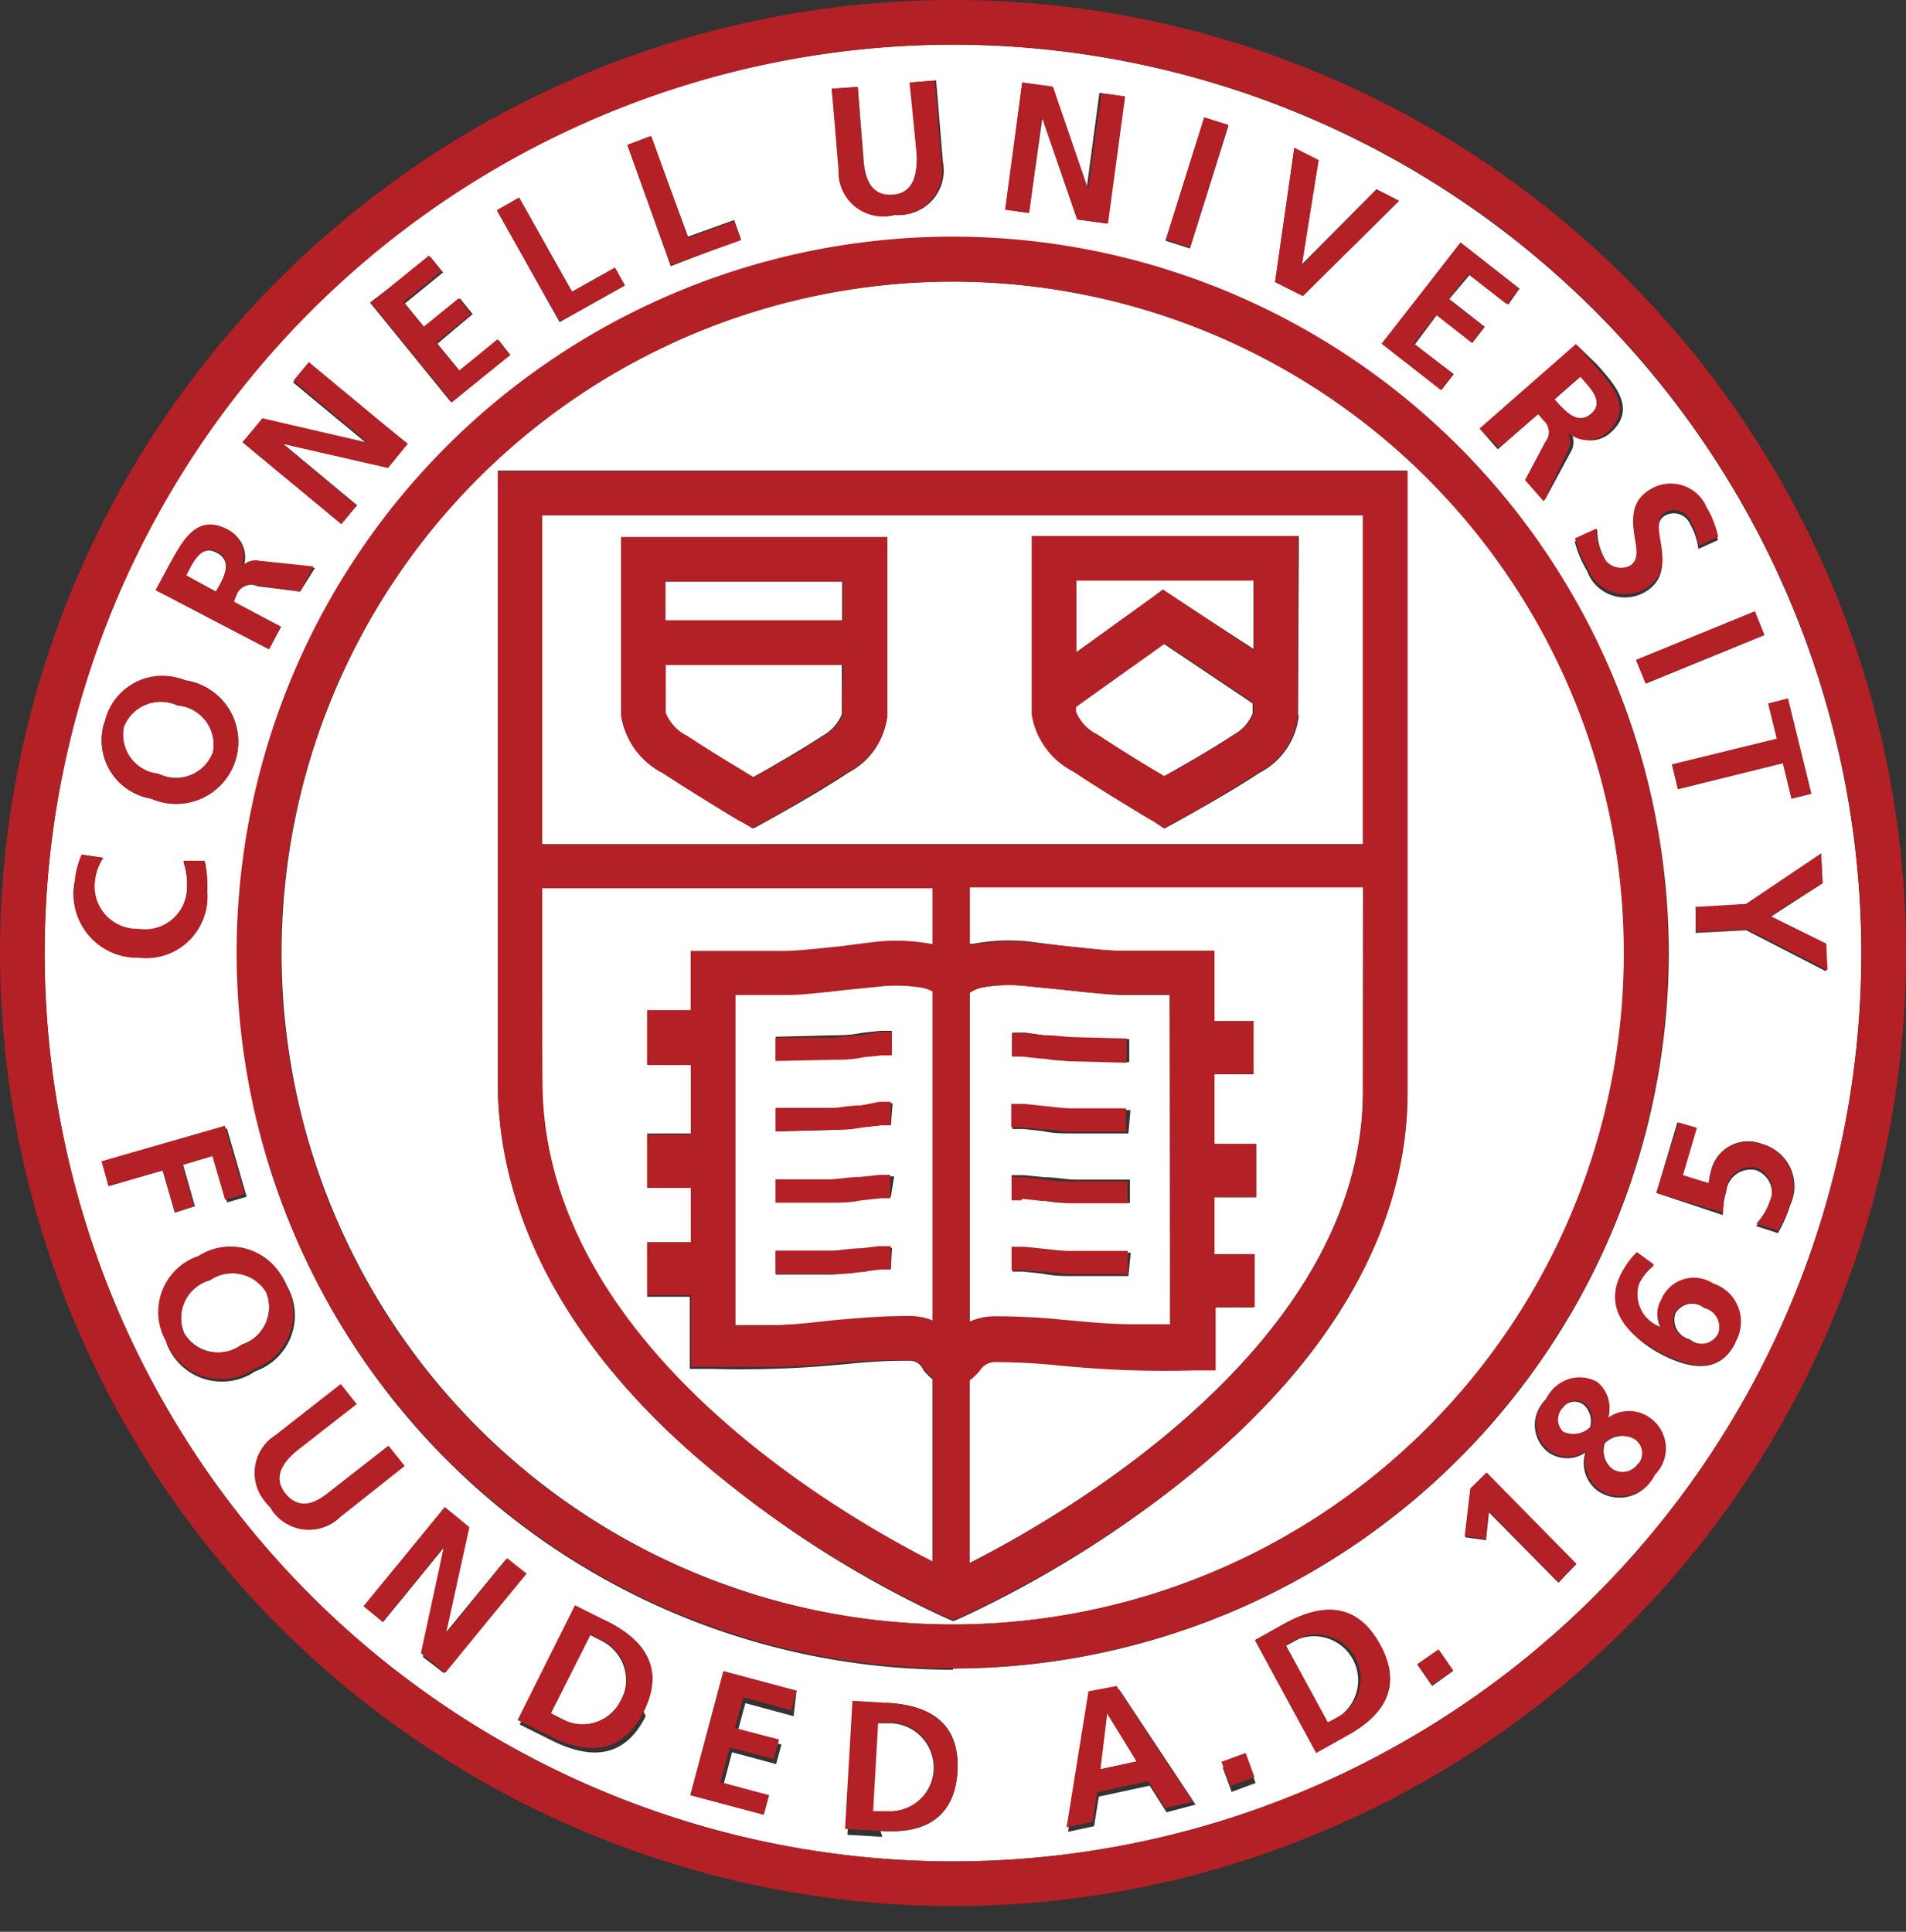 <svg id="Layer_1" data-name="Layer 1" xmlns="http://www.w3.org/2000/svg" viewBox="0 0 64.44 65.31">
  <rect x="0" y="0" width="64.44" height="65.31" fill="#333333" stroke="none"/>
  <defs>
    <style>
      .cls-1 {
        fill: #fff;
      }

      .cls-2 {
        fill: #b32025;
      }
    </style>
  </defs>
  <title>brand</title>
  <g>
    <g>
      <path class="cls-1" d="M29.76,33.34l-1.28.13c-0.73.08-1.36,0.14-1.93,0.16l-1.69,0c0,1.24,0,10,0,11.17H26c1,0,1.76-.09,2.45-0.15s1.39-.13,2.3-0.12a2.06,2.06,0,0,1,.79.15V33.51a1.4,1.4,0,0,0-.32-0.12A5.27,5.27,0,0,0,29.76,33.34ZM28.12,35c0.28,0,.62,0,1-0.08l0.62-.07,0.41,0v0.79H29.82l-0.62.06c-0.41,0-.76.08-1.07,0.09l-1.9.05,0-.79Zm2,7.87H29.82L29.21,43c-0.41,0-.76.08-1.07,0.09H27.87l-1.64,0V42.33l1.63,0h0.27c0.28,0,.62,0,1-0.08l0.62-.06,0.41,0Zm0-2.41H29.82l-0.66.07c-0.39,0-.73.08-1,0.08h-0.2l-1.7,0V39.92l1.69,0h0.21c0.27,0,.59,0,1-0.08l0.66-.07h0.41Zm0-2.42H29.82l-0.62.07c-0.4,0-.75.08-1.07,0.09l-1.89.05,0-.79,1.9,0c0.28,0,.62,0,1-0.09l0.64-.07h0.4Z"/>
      <path class="cls-1" d="M7.33,18.69c-0.46-.25-0.72.16-0.93,0.54l-0.13.25L7.3,20l0.14-.25C7.63,19.4,7.81,18.94,7.33,18.69Z"/>
      <path class="cls-1" d="M18.33,36.58c0,8.86,10,14.63,13.2,16.25v-6.2a1.89,1.89,0,0,1-.31-0.31A0.51,0.51,0,0,0,30.74,46a20.81,20.81,0,0,0-2.16.12c-0.68.06-1.45,0.13-2.55,0.16s-1.93,0-2,0l-0.71,0V43.84H21.88V42h1.48V40.12H21.88v-1.8h1.48V36H21.88v-1.8h1.48v-2h3.17c0.51,0,1.11-.08,1.81-0.15l1.28-.13a6.56,6.56,0,0,1,1.92.08V30H18.33C18.33,33.62,18.33,36.58,18.33,36.58Z"/>
      <path class="cls-1" d="M39.35,21.77l-3,2.14h0c0,0.08,0,.13,0,0.16h0a1.5,1.5,0,0,0,.74.78c0.72,0.48,1.72,1.09,2.25,1.4,0.56-.31,1.62-0.92,2.35-1.4a1.44,1.44,0,0,0,.66-0.73V24.06h0s0-.13,0-0.28Z"/>
      <polygon class="cls-1" points="37.43 57.94 37.2 59.82 38.43 59.55 37.45 57.94 37.43 57.94"/>
      <path class="cls-1" d="M22.47,22.48c0,0.87,0,1.53,0,1.62a1.49,1.49,0,0,0,.73.78c0.72,0.48,1.72,1.09,2.25,1.4,0.56-.31,1.62-0.92,2.35-1.4a1.45,1.45,0,0,0,.66-0.73V24.09h0c0-.09,0-0.63,0-1.36V22.48h-6Z"/>
      <path class="cls-1" d="M28.47,19.66h-6V21h6C28.47,20.53,28.47,20.09,28.47,19.66Z"/>
      <path class="cls-1" d="M7.1,43.28a1.33,1.33,0,0,0-.88,1.78,1.33,1.33,0,0,0,1.95.4A1.33,1.33,0,0,0,9,43.69,1.34,1.34,0,0,0,7.1,43.28Z"/>
      <path class="cls-1" d="M30.15,58.26l-0.48,0-0.17,3,0.48,0A1.49,1.49,0,0,0,30.15,58.26Z"/>
      <path class="cls-1" d="M5.36,26.16a1.33,1.33,0,0,0,1.84-.73A1.33,1.33,0,0,0,6,23.85a1.34,1.34,0,0,0-1.82.73A1.33,1.33,0,0,0,5.36,26.16Z"/>
      <path class="cls-1" d="M20.35,55.48l-0.43-.22-1.34,2.66L19,58.14A1.49,1.49,0,0,0,20.35,55.48Z"/>
      <path class="cls-1" d="M43.91,55.41l-0.43.23,1.42,2.61L45.32,58A1.49,1.49,0,0,0,43.91,55.41Z"/>
      <path class="cls-1" d="M57.65,44.22a0.68,0.68,0,0,0-1,.17,0.68,0.68,0,0,0,.48.89,0.65,0.65,0,0,0,1-.2A0.66,0.66,0,0,0,57.65,44.22Z"/>
      <path class="cls-1" d="M36.38,19.63c0,0.56,0,1.15,0,1.72v0.71l2.51-1.81,0.42-.31,3.07,2c0-.74,0-1.58,0-2.35h-6Z"/>
      <path class="cls-1" d="M53.79,14c0.39-.34.11-0.73-0.17-1.05l-0.19-.21-0.88.77,0.19,0.21C53,14,53.38,14.35,53.79,14Z"/>
      <path class="cls-1" d="M32.22,1.51A30.71,30.71,0,1,0,62.93,32.22,30.75,30.75,0,0,0,32.22,1.51Zm29.4,28.35L59.86,31l1.88,0.93,0,0.91-2.7-1.39-1.71.09,0-.86,1.71-.1,2.53-1.71Zm-1.18-6.24,0.79,3.22L60.57,27,60.28,25.8l-3.55.88-0.2-.83L60.08,25l-0.29-1.19Zm-0.79-2.15-4,1.64-0.32-.8,4-1.64Zm-3.86-4.82a1.32,1.32,0,0,1,1.9.61,3.25,3.25,0,0,1,.39,1l-0.66.3a2.22,2.22,0,0,0-.28-0.84,0.6,0.6,0,0,0-.86-0.28c-0.65.38,0.58,1.84-.67,2.58a1.36,1.36,0,0,1-1.95-.71,3.75,3.75,0,0,1-.42-1L54,17.9a2.06,2.06,0,0,0,.26,1,0.68,0.68,0,0,0,.87.37C55.81,18.82,54.56,17.38,55.79,16.65ZM54,12.33c0.61,0.69,1.35,1.5.45,2.3a1,1,0,0,1-1.34,0h0a0.63,0.63,0,0,1,0,.64L52.23,16.9l-0.63-.72,0.68-1.28a0.53,0.53,0,0,0-.06-0.74L52,14l-1.36,1.19-0.57-.65,3.26-2.86ZM51.37,9.76L51,10.29l-1.31-1L49,10.11l1.2,0.94-0.42.54-1.2-.94-0.75,1,1.32,1-0.42.54-2-1.57L49.38,8.2ZM43.76,5l0.82,0.42L44,8.95h0L46.54,6.4,47.3,6.79,44.05,10l-0.94-.47ZM40.71,4l0.82,0.26-1.3,4.14-0.82-.26ZM34.56,2.79l1,0.14,1.18,3.43h0l0.43-3.22L38,3.26l-0.58,4.3-1-.14L35.24,4h0L34.79,7.2,34,7.09ZM29,2.94l0.2,2.5c0.06,0.74.34,1.2,1,1.15S31,6,31,5.29l-0.21-2.5,0.86-.07,0.23,2.76a1.5,1.5,0,0,1-1.6,1.78,1.5,1.5,0,0,1-1.88-1.49L28.12,3ZM22,4.6L23.26,8l1.56-.56,0.23,0.64L22.68,9,21.21,4.9ZM17.55,6.68l1.79,3.18,1.45-.81,0.33,0.6-2.2,1.24L16.8,7.11Zm-3,2,0.43,0.53-1.29,1.05,0.68,0.83,1.18-1,0.43,0.53-1.19,1,0.77,0.94,1.3-1.06L17.25,12l-2,1.6-2.74-3.37Zm-5.63,5.5L12.41,15h0l-2.5-2.07,0.52-.63L13.78,15l-0.67.81L9.57,15h0l2.5,2.08-0.53.63L8.2,14.95Zm-3.17,5c0.43-.81.92-1.8,2-1.23a1,1,0,0,1,.47,1.25h0a0.64,0.64,0,0,1,.61-0.19l1.82,0.19L10.15,20l-1.44-.18A0.53,0.53,0,0,0,8,20.1l-0.13.25L9.5,21.19l-0.4.76-3.83-2Zm-2.16,5.3A2,2,0,0,1,6.26,23a2.1,2.1,0,1,1-1.15,4A2,2,0,0,1,3.54,24.39Zm-1,5.43a2.82,2.82,0,0,1,.24-1L3.49,29a1.73,1.73,0,0,0-.29.91,1.44,1.44,0,0,0,1.48,1.53,1.42,1.42,0,0,0,1.64-1.35,2.37,2.37,0,0,0-.12-0.95H6.93a4.25,4.25,0,0,1,.08,1,2.07,2.07,0,0,1-2.31,2.21A2.14,2.14,0,0,1,2.52,29.82Zm0.91,9.44,4.17-1.2,0.67,2.31-0.66.19L7.19,39.08l-1,.3,0.4,1.4L5.91,41,5.5,39.57l-1.83.53Zm2.18,6.1a2,2,0,0,1,1.09-2.9,2,2,0,0,1,2.93.92,2,2,0,0,1-1.07,2.89A2,2,0,0,1,5.61,45.36Zm3.52,5.57a1.51,1.51,0,0,1,.19-2.41l2.17-1.72L12,47.48l-2,1.56c-0.58.46-.81,0.95-0.4,1.47s0.94,0.41,1.52-.06l2-1.56,0.54,0.68-2.17,1.72A1.51,1.51,0,0,1,9.12,50.93Zm5.1,5L15,52.33h0l-2.05,2.51-0.64-.53L15,51l0.83,0.67-0.78,3.55h0l2.06-2.51L17.8,53.2,15,56.56Zm7.53,2c-0.77,1.54-2,1.41-3.2.81l-1.06-.53,1.95-3.88L20.5,54.8C21.69,55.39,22.53,56.32,21.76,57.86Zm5,0-1.63-.44-0.27,1,1.49,0.4-0.18.66-1.49-.4-0.31,1.18L26,60.69l-0.18.66-2.48-.66,1.12-4.19,2.47,0.66Zm3,4.08-1.18-.07,0.25-4.33L30,57.57c1.32,0.07,2.47.59,2.37,2.31S31.09,62,29.77,61.9Zm9.61-.83-0.57-.9-1.72.37-0.16,1-0.88.19,0.74-4.6,1-.2,2.57,3.88Zm2.2-.69-0.3-.82,0.81-.3,0.3,0.82ZM45.5,58.7l-1,.56-2.07-3.81,1-.56c1.17-.64,2.41-0.8,3.23.71S46.67,58.07,45.5,58.7ZM48.42,57l-0.5-.72,0.71-.5,0.5,0.71Zm-16.2-.55a24.2,24.2,0,1,1,24.2-24.19A24.22,24.22,0,0,1,32.22,56.41Zm20.47-2.94-2.35-2.38-0.1.94-0.71-.1,0.19-1.62,0.55-.54,3,3.09Zm3.22-3.6a1.29,1.29,0,0,1-1.91.48,1.17,1.17,0,0,1-.4-1.28h0a1.11,1.11,0,0,1-1.24,0,1.17,1.17,0,0,1-.1-1.79,1.22,1.22,0,0,1,1.7-.55,1.14,1.14,0,0,1,.41,1.19h0a1.21,1.21,0,0,1,1.41,0A1.26,1.26,0,0,1,55.91,49.88Zm2.76-4.51c-0.54,1.08-1.55.87-2.46,0.41s-2-1.44-1.42-2.69a2.72,2.72,0,0,1,.54-0.75l0.58,0.42a1.81,1.81,0,0,0-.49.6,1.18,1.18,0,0,0,.74,1.52h0a0.94,0.94,0,0,1,0-.94,1.19,1.19,0,0,1,1.75-.54A1.36,1.36,0,0,1,58.67,45.37Zm1.85-4.64a4.66,4.66,0,0,1-.41.93l-0.74-.24a2.17,2.17,0,0,0,.46-0.78,0.81,0.81,0,0,0-.47-1.11,0.83,0.83,0,0,0-1,.74,2.52,2.52,0,0,0-.11.78L56,40.33l0.71-2.38,0.62,0.18-0.47,1.6L57.77,40a2,2,0,0,1,.07-0.39,1.29,1.29,0,0,1,1.75-.93A1.48,1.48,0,0,1,60.53,40.73Z"/>
      <path class="cls-1" d="M52.83,47.59a0.57,0.57,0,0,0,0,.82,0.83,0.83,0,0,0,.93-0.16,0.75,0.75,0,0,0-.22-0.76A0.51,0.51,0,0,0,52.83,47.59Z"/>
      <path class="cls-1" d="M32.22,9.52a22.7,22.7,0,1,0,22.7,22.7A22.73,22.73,0,0,0,32.22,9.52ZM40,50.05a36.93,36.93,0,0,1-7.47,4.63l-0.3.13-0.3-.13A35.47,35.47,0,0,1,24.43,50c-5-4-7.6-8.68-7.6-13.47V15.91H47.58v21C47.59,41.54,45,46.07,40,50.05Z"/>
      <path class="cls-1" d="M46.08,17.42H18.33c0,0.75,0,6.22,0,11.12H46.08C46.08,23.59,46.08,18.15,46.08,17.42ZM30,24.19a2.48,2.48,0,0,1-1.33,1.94c-1.06.71-2.76,1.64-2.83,1.68l-0.37.2-0.37-.21c-0.07,0-1.64-1-2.7-1.67A2.64,2.64,0,0,1,21,24.19c0-.14,0-2.95,0-5.28V18.16h9v0.75C30,24,30,24.16,30,24.19Zm13.91,0a2.47,2.47,0,0,1-1.33,1.94c-1.07.71-2.77,1.64-2.84,1.68l-0.37.2L39,27.76c-0.07,0-1.64-1-2.69-1.67a2.63,2.63,0,0,1-1.4-1.92s0-.17,0-5.29V18.12h9v0.75C43.89,22.27,43.89,24,43.88,24.16Z"/>
      <path class="cls-1" d="M35.94,33.46l-1.3-.13a5.1,5.1,0,0,0-1.41.05,1.23,1.23,0,0,0-.44.18V44.72a2.13,2.13,0,0,1,.89-0.18,23,23,0,0,1,2.3.12c0.69,0.06,1.4.13,2.45,0.15h1.13c0-1.21,0-9.93,0-11.17l-1.69,0C37.29,33.61,36.66,33.54,35.94,33.46Zm2.21,9.68-1.9,0c-0.3,0-.63,0-1-0.08l-0.67-.07H34.23l0-.79,0.43,0,0.68,0.07c0.37,0,.69.07,1,0.08l1.89,0ZM34.2,39.73h0.43l0.68,0.07c0.37,0,.68.07,1,0.08l0.89,0,1,0v0.79l-1,0-0.89,0c-0.3,0-.63,0-1-0.08l-0.67-.07H34.23Zm3.95-1.41-1.9,0c-0.31,0-.65,0-1-0.08l-0.65-.07H34.23l0-.79,0.44,0,0.66,0.07c0.38,0,.7.07,1,0.08l1.89,0Zm0-2.41-1.9-.05c-0.31,0-.65,0-1-0.09l-0.65-.07H34.23l0-.79,0.43,0L35.29,35c0.38,0,.7.08,1,0.08l1.89,0.05V35.9Z"/>
      <path class="cls-1" d="M32.78,30v1.91l0.11,0a6.52,6.52,0,0,1,1.89-.08L36.1,32c0.69,0.07,1.29.14,1.8,0.15h3.16v2.38h1.32v1.79H41.06v2.36h1.41v1.8H41.06V42.4h1.32v1.8H41.06v2.06l-0.71,0s-0.88,0-2,0-1.87-.09-2.55-0.16A20.79,20.79,0,0,0,33.68,46a0.61,0.61,0,0,0-.56.3,2,2,0,0,1-.34.32v6.22c3.06-1.55,13.3-7.37,13.3-15.95,0,0,0-3.14,0-6.91H32.78Z"/>
      <path class="cls-1" d="M54.26,48.79a0.79,0.79,0,0,0,.25.87,0.63,0.63,0,0,0,.88-0.16,0.57,0.57,0,0,0-.1-0.84A0.86,0.86,0,0,0,54.26,48.79Z"/>
    </g>
    <path class="cls-2" d="M32.22,64.44A32.22,32.22,0,1,0,0,32.22,32.25,32.25,0,0,0,32.22,64.44Zm0-62.93A30.71,30.71,0,1,1,1.51,32.22,30.75,30.75,0,0,1,32.22,1.51Z"/>
    <path class="cls-2" d="M8,32.22A24.2,24.2,0,1,0,32.22,8,24.22,24.22,0,0,0,8,32.22Zm24.2-22.7a22.7,22.7,0,1,1-22.7,22.7A22.73,22.73,0,0,1,32.22,9.52Z"/>
    <path class="cls-2" d="M28.14,35.83c0.31,0,.66,0,1.07-0.09l0.62-.06h0.32V34.88l-0.41,0L29.12,35c-0.39,0-.72.08-1,0.08l-1.9,0,0,0.79Z"/>
    <path class="cls-2" d="M29.12,42.2c-0.39,0-.72.08-1,0.08H27.85l-1.63,0v0.79l1.64,0h0.26c0.31,0,.67,0,1.07-0.09l0.61-.06h0.32l0-.79-0.41,0Z"/>
    <path class="cls-2" d="M29.08,39.79c-0.37,0-.69.07-1,0.08H27.91l-1.69,0v0.79l1.7,0h0.2c0.3,0,.64,0,1-0.08l0.66-.07h0.32l0-.79H29.74Z"/>
    <path class="cls-2" d="M29.12,37.37c-0.39,0-.72.08-1,0.09l-1.9,0,0,0.79,1.89-.05c0.31,0,.66,0,1.07-0.09l0.62-.07h0.32l0-.79h-0.4Z"/>
    <path class="cls-2" d="M34.56,40.53l0.67,0.07c0.38,0,.72.08,1,0.08l0.89,0,1,0V39.94l-1,0-0.89,0c-0.27,0-.59,0-1-0.08l-0.68-.07H34.2l0,0.79h0.33Z"/>
    <path class="cls-2" d="M35.29,35l-0.65-.07-0.43,0,0,0.79h0.33l0.65,0.07c0.39,0,.74.08,1,0.09l1.9,0.05V35.11l-1.89-.05C36,35.05,35.67,35,35.29,35Z"/>
    <path class="cls-2" d="M35.31,42.22l-0.68-.07-0.43,0,0,0.79h0.33L35.23,43c0.39,0,.72.08,1,0.08l1.9,0,0-.79-1.89,0C36,42.3,35.68,42.26,35.31,42.22Z"/>
    <path class="cls-2" d="M24.43,50a35.47,35.47,0,0,0,7.5,4.64l0.3,0.13,0.3-.13A36.93,36.93,0,0,0,40,50.05c5-4,7.59-8.52,7.59-13.11v-21H16.83V36.58C16.83,41.36,19.46,46,24.43,50Zm7.1-5.36a2.06,2.06,0,0,0-.79-0.15c-0.91,0-1.58.06-2.3,0.12S27,44.79,26,44.81H24.86c0-1.21,0-9.93,0-11.17l1.69,0c0.58,0,1.21-.08,1.93-0.16l1.28-.13a5.27,5.27,0,0,1,1.45.05,1.4,1.4,0,0,1,.32.12V44.68Zm14.55-7.74c0,8.58-10.24,14.4-13.3,15.95V46.67a2,2,0,0,0,.34-0.32,0.61,0.61,0,0,1,.56-0.3,20.79,20.79,0,0,1,2.16.12c0.68,0.06,1.45.13,2.55,0.16s1.93,0,2,0l0.71,0V44.19h1.32V42.4H41.06V40.47h1.41v-1.8H41.06V36.31h1.32V34.52H41.06V32.14H37.9c-0.51,0-1.11-.08-1.8-0.15l-1.31-.13a6.52,6.52,0,0,0-1.89.08l-0.11,0V30h13.3C46.08,33.8,46.08,36.94,46.08,36.94Zm-6.53,7.87H38.42c-1,0-1.76-.09-2.45-0.15a23,23,0,0,0-2.3-.12,2.13,2.13,0,0,0-.89.18V33.56a1.23,1.23,0,0,1,.44-0.18,5.1,5.1,0,0,1,1.41-.05l1.3,0.13c0.73,0.08,1.35.14,1.92,0.16l1.69,0C39.55,34.88,39.56,43.6,39.56,44.81ZM18.33,17.42H46.08c0,0.74,0,6.18,0,11.13H18.33C18.33,23.64,18.33,18.17,18.33,17.42Zm0,12.61h13.2v1.89a6.56,6.56,0,0,0-1.92-.08L28.33,32c-0.7.07-1.3,0.14-1.81,0.15H23.35v2H21.88V36h1.48v2.36H21.88v1.8h1.48V42H21.88v1.79h1.48v2.42l0.71,0s0.88,0,2,0,1.87-.09,2.55-0.16A20.81,20.81,0,0,1,30.74,46a0.51,0.51,0,0,1,.49.28,1.89,1.89,0,0,0,.31.31v6.2c-3.21-1.63-13.2-7.39-13.2-16.25C18.33,36.58,18.33,33.62,18.33,30Z"/>
    <path class="cls-2" d="M30,18.16H21v0.75c0,2.33,0,5.14,0,5.28a2.64,2.64,0,0,0,1.4,1.94c1.06,0.71,2.63,1.63,2.7,1.67L25.43,28l0.37-.2c0.07,0,1.77-1,2.83-1.68A2.48,2.48,0,0,0,30,24.19s0-.16,0-5.28V18.16Zm-7.5,1.5h6c0,0.42,0,.87,0,1.31h-6V19.66Zm6,4.43h0v0.06a1.45,1.45,0,0,1-.66.73c-0.72.48-1.79,1.09-2.35,1.4-0.53-.32-1.53-0.92-2.25-1.4a1.49,1.49,0,0,1-.73-0.78c0-.09,0-0.75,0-1.62h6v0.26C28.47,23.47,28.47,24,28.47,24.09Z"/>
    <path class="cls-2" d="M35.29,37.39l-0.66-.07-0.44,0,0,0.79h0.33l0.65,0.07c0.39,0,.73.08,1,0.08l1.9,0,0-.79-1.89,0C36,37.47,35.67,37.43,35.29,37.39Z"/>
    <path class="cls-2" d="M43.88,18.12h-9v0.75c0,5.12,0,5.25,0,5.29a2.63,2.63,0,0,0,1.4,1.92c1.05,0.71,2.62,1.63,2.69,1.67L39.34,28l0.37-.2c0.07,0,1.77-1,2.84-1.68a2.47,2.47,0,0,0,1.33-1.94c0-.11,0-1.89,0-5.28V18.12Zm-1.5,5.94v0.05a1.44,1.44,0,0,1-.66.73c-0.72.49-1.79,1.09-2.35,1.4-0.53-.31-1.53-0.92-2.25-1.4a1.5,1.5,0,0,1-.74-0.78h0s0-.08,0-0.16h0l3-2.14,3,2c0,0.15,0,.25,0,0.28h0Zm-3.06-4.13-0.42.31-2.51,1.81V21.35c0-.57,0-1.16,0-1.72h6c0,0.77,0,1.61,0,2.35Z"/>
    <path class="cls-2" d="M7,30.1a4.25,4.25,0,0,0-.08-1H6.2a2.37,2.37,0,0,1,.12.95,1.42,1.42,0,0,1-1.64,1.35,1.44,1.44,0,0,1-1.48-1.53A1.73,1.73,0,0,1,3.49,29l-0.73-.11a2.82,2.82,0,0,0-.24,1,2.14,2.14,0,0,0,2.17,2.49A2.07,2.07,0,0,0,7,30.1Z"/>
    <path class="cls-2" d="M5.11,27a2.1,2.1,0,1,0,1.15-4,2,2,0,0,0-2.72,1.4A2,2,0,0,0,5.11,27ZM4.19,24.58A1.34,1.34,0,0,1,6,23.85,1.33,1.33,0,0,1,7.2,25.43a1.33,1.33,0,0,1-1.84.73A1.33,1.33,0,0,1,4.19,24.58Z"/>
    <path class="cls-2" d="M9.5,21.19l-1.59-.85L8,20.1a0.53,0.53,0,0,1,.68-0.31L10.15,20l0.45-.85-1.82-.19a0.64,0.64,0,0,0-.61.19h0a1,1,0,0,0-.47-1.25c-1.07-.57-1.55.42-2,1.23l-0.44.82,3.83,2ZM7.44,19.77L7.3,20l-1-.55,0.13-.25c0.2-.38.47-0.78,0.93-0.54S7.63,19.4,7.44,19.77Z"/>
    <polygon class="cls-2" points="12.06 17.09 9.56 15.01 9.57 15.01 13.12 15.82 13.78 15.01 10.44 12.24 9.92 12.87 12.42 14.95 12.41 14.96 8.87 14.14 8.2 14.95 11.54 17.72 12.06 17.09"/>
    <polygon class="cls-2" points="17.25 12 16.82 11.47 15.52 12.53 14.75 11.58 15.93 10.62 15.5 10.09 14.32 11.05 13.64 10.22 14.93 9.17 14.5 8.64 12.54 10.23 15.28 13.6 17.25 12"/>
    <polygon class="cls-2" points="21.13 9.65 20.79 9.05 19.34 9.87 17.55 6.68 16.8 7.11 18.93 10.88 21.13 9.65"/>
    <polygon class="cls-2" points="25.05 8.12 24.82 7.47 23.26 8.04 22.02 4.6 21.21 4.9 22.68 8.97 25.05 8.12"/>
    <path class="cls-2" d="M30.23,7.27a1.5,1.5,0,0,0,1.6-1.78L31.61,2.72l-0.86.07L31,5.29C31,6,30.83,6.53,30.18,6.58s-0.93-.41-1-1.15L29,2.94,28.12,3l0.23,2.76A1.5,1.5,0,0,0,30.23,7.27Z"/>
    <polygon class="cls-2" points="35.22 3.99 35.24 3.99 36.42 7.42 37.46 7.56 38.04 3.26 37.23 3.15 36.79 6.37 36.78 6.37 35.6 2.93 34.56 2.79 33.98 7.09 34.79 7.2 35.22 3.99"/>
    <rect class="cls-2" x="38.3" y="5.74" width="4.34" height="0.86" transform="translate(22.47 42.93) rotate(-72.58)"/>
    <polygon class="cls-2" points="47.3 6.79 46.54 6.4 44.03 8.95 44.02 8.95 44.58 5.41 43.76 5 43.11 9.54 44.05 10.01 47.3 6.79"/>
    <polygon class="cls-2" points="48.71 13.18 49.13 12.64 47.8 11.61 48.56 10.65 49.76 11.59 50.18 11.05 48.98 10.11 49.64 9.27 50.95 10.29 51.37 9.76 49.38 8.2 46.71 11.62 48.71 13.18"/>
    <path class="cls-2" d="M50.68,15.14L52,14l0.18,0.21a0.53,0.53,0,0,1,.06.74l-0.68,1.28,0.63,0.72L53,15.26a0.63,0.63,0,0,0,0-.64h0a1,1,0,0,0,1.34,0c0.91-.8.16-1.6-0.45-2.3l-0.61-.69-3.26,2.86Zm2.75-2.41,0.19,0.21c0.28,0.32.57,0.71,0.17,1.05s-0.77,0-1.05-.29l-0.19-.21Z"/>
    <path class="cls-2" d="M54.23,18.87a2.06,2.06,0,0,1-.26-1l-0.72.33a3.75,3.75,0,0,0,.42,1,1.36,1.36,0,0,0,1.95.71c1.25-.74,0-2.19.67-2.58a0.6,0.6,0,0,1,.86.28,2.22,2.22,0,0,1,.28.84l0.66-.3a3.25,3.25,0,0,0-.39-1,1.32,1.32,0,0,0-1.9-.61c-1.24.73,0,2.17-.7,2.59A0.68,0.68,0,0,1,54.23,18.87Z"/>
    <rect class="cls-2" x="55.31" y="21.46" width="4.34" height="0.86" transform="translate(-4.01 23.33) rotate(-22.19)"/>
    <polygon class="cls-2" points="56.53 25.84 56.73 26.68 60.28 25.8 60.57 27 61.24 26.83 60.45 23.61 59.78 23.78 60.08 24.97 56.53 25.84"/>
    <polygon class="cls-2" points="57.32 30.66 57.37 31.51 59.08 31.42 61.79 32.8 61.74 31.9 59.86 30.97 61.62 29.86 61.57 28.85 59.03 30.56 57.32 30.66"/>
    <polygon class="cls-2" points="5.91 40.98 6.56 40.78 6.16 39.38 7.18 39.08 7.61 40.56 8.27 40.37 7.6 38.06 3.43 39.26 3.67 40.1 5.5 39.57 5.91 40.98"/>
    <path class="cls-2" d="M9.64,43.38a2,2,0,0,0-2.93-.92,2,2,0,0,0-1.09,2.9,2,2,0,0,0,3,.91A2,2,0,0,0,9.64,43.38ZM8.17,45.46a1.33,1.33,0,0,1-1.95-.4,1.33,1.33,0,0,1,.88-1.78A1.34,1.34,0,0,1,9,43.69,1.33,1.33,0,0,1,8.17,45.46Z"/>
    <path class="cls-2" d="M11.51,51.28l2.17-1.72-0.54-.68-2,1.56C10.6,50.9,10.07,51,9.66,50.5s-0.18-1,.4-1.47l2-1.56-0.54-.68L9.31,48.52a1.51,1.51,0,0,0-.19,2.41A1.51,1.51,0,0,0,11.51,51.28Z"/>
    <polygon class="cls-2" points="17.15 52.68 15.1 55.19 15.09 55.18 15.87 51.63 15.04 50.95 12.29 54.3 12.94 54.83 14.99 52.32 15 52.33 14.23 55.89 15.05 56.56 17.8 53.2 17.15 52.68"/>
    <path class="cls-2" d="M20.5,54.8l-1.06-.53L17.5,58.15l1.06,0.53c1.18,0.6,2.43.72,3.2-.81S21.69,55.39,20.5,54.8ZM21,57.45a1.42,1.42,0,0,1-1.94.69l-0.43-.22,1.34-2.66,0.43,0.22A1.42,1.42,0,0,1,21,57.45Z"/>
    <polygon class="cls-2" points="23.34 60.69 25.82 61.35 26 60.69 24.36 60.25 24.67 59.08 26.16 59.47 26.34 58.81 24.85 58.42 25.13 57.38 26.75 57.82 26.93 57.16 24.46 56.5 23.34 60.69"/>
    <path class="cls-2" d="M30,57.57l-1.18-.07-0.25,4.33,1.18,0.07c1.32,0.07,2.52-.31,2.62-2S31.34,57.64,30,57.57Zm0,3.66-0.48,0,0.17-3,0.48,0A1.49,1.49,0,0,1,30,61.23Z"/>
    <path class="cls-2" d="M36.8,57.18l-0.74,4.6,0.88-.19,0.16-1,1.72-.37,0.57,0.9,0.94-.2L37.75,57Zm0.4,2.63,0.23-1.88h0l1,1.62Z"/>
    <rect class="cls-2" x="41.42" y="59.39" width="0.87" height="0.87" transform="translate(-17.93 17.91) rotate(-19.99)"/>
    <path class="cls-2" d="M43.43,54.89l-1,.56,2.07,3.81,1-.56c1.16-.63,2-1.58,1.16-3.1S44.6,54.25,43.43,54.89ZM45.32,58l-0.43.23-1.42-2.61,0.43-.23A1.49,1.49,0,0,1,45.32,58Z"/>
    <rect class="cls-2" x="48.09" y="55.93" width="0.87" height="0.87" transform="translate(-23.48 37.75) rotate(-34.78)"/>
    <polygon class="cls-2" points="49.71 50.32 49.52 51.93 50.23 52.03 50.33 51.09 52.69 53.48 53.3 52.87 50.26 49.78 49.71 50.32"/>
    <path class="cls-2" d="M55.78,47.93a1.21,1.21,0,0,0-1.41,0h0A1.14,1.14,0,0,0,54,46.72a1.22,1.22,0,0,0-1.7.55,1.17,1.17,0,0,0,.1,1.79,1.11,1.11,0,0,0,1.24,0h0a1.17,1.17,0,0,0,.4,1.28,1.29,1.29,0,0,0,1.91-.48A1.26,1.26,0,0,0,55.78,47.93Zm-2,.31a0.83,0.83,0,0,1-.93.16,0.57,0.57,0,0,1,0-.82,0.51,0.51,0,0,1,.76-0.1A0.75,0.75,0,0,1,53.8,48.24Zm1.59,1.25a0.63,0.63,0,0,1-.88.16,0.79,0.79,0,0,1-.25-0.87,0.86,0.86,0,0,1,1-.14A0.57,0.57,0,0,1,55.39,49.49Z"/>
    <path class="cls-2" d="M57.92,43.39a1.19,1.19,0,0,0-1.75.54,0.94,0.94,0,0,0,0,.94h0a1.18,1.18,0,0,1-.74-1.52,1.81,1.81,0,0,1,.49-0.6l-0.58-.42a2.72,2.72,0,0,0-.54.75c-0.63,1.25.36,2.17,1.42,2.69s1.92,0.66,2.46-.41A1.36,1.36,0,0,0,57.92,43.39Zm0.17,1.69a0.65,0.65,0,0,1-1,.2,0.68,0.68,0,0,1-.48-0.89,0.68,0.68,0,0,1,1-.17A0.66,0.66,0,0,1,58.09,45.08Z"/>
    <path class="cls-2" d="M59.6,38.69a1.29,1.29,0,0,0-1.75.93,2,2,0,0,0-.07.39l-0.88-.28,0.47-1.6-0.62-.18L56,40.33,58.26,41a2.52,2.52,0,0,1,.11-0.78,0.83,0.83,0,0,1,1-.74,0.81,0.81,0,0,1,.47,1.11,2.17,2.17,0,0,1-.46.78l0.74,0.24a4.66,4.66,0,0,0,.41-0.93A1.48,1.48,0,0,0,59.6,38.69Z"/>
  </g>
</svg>
